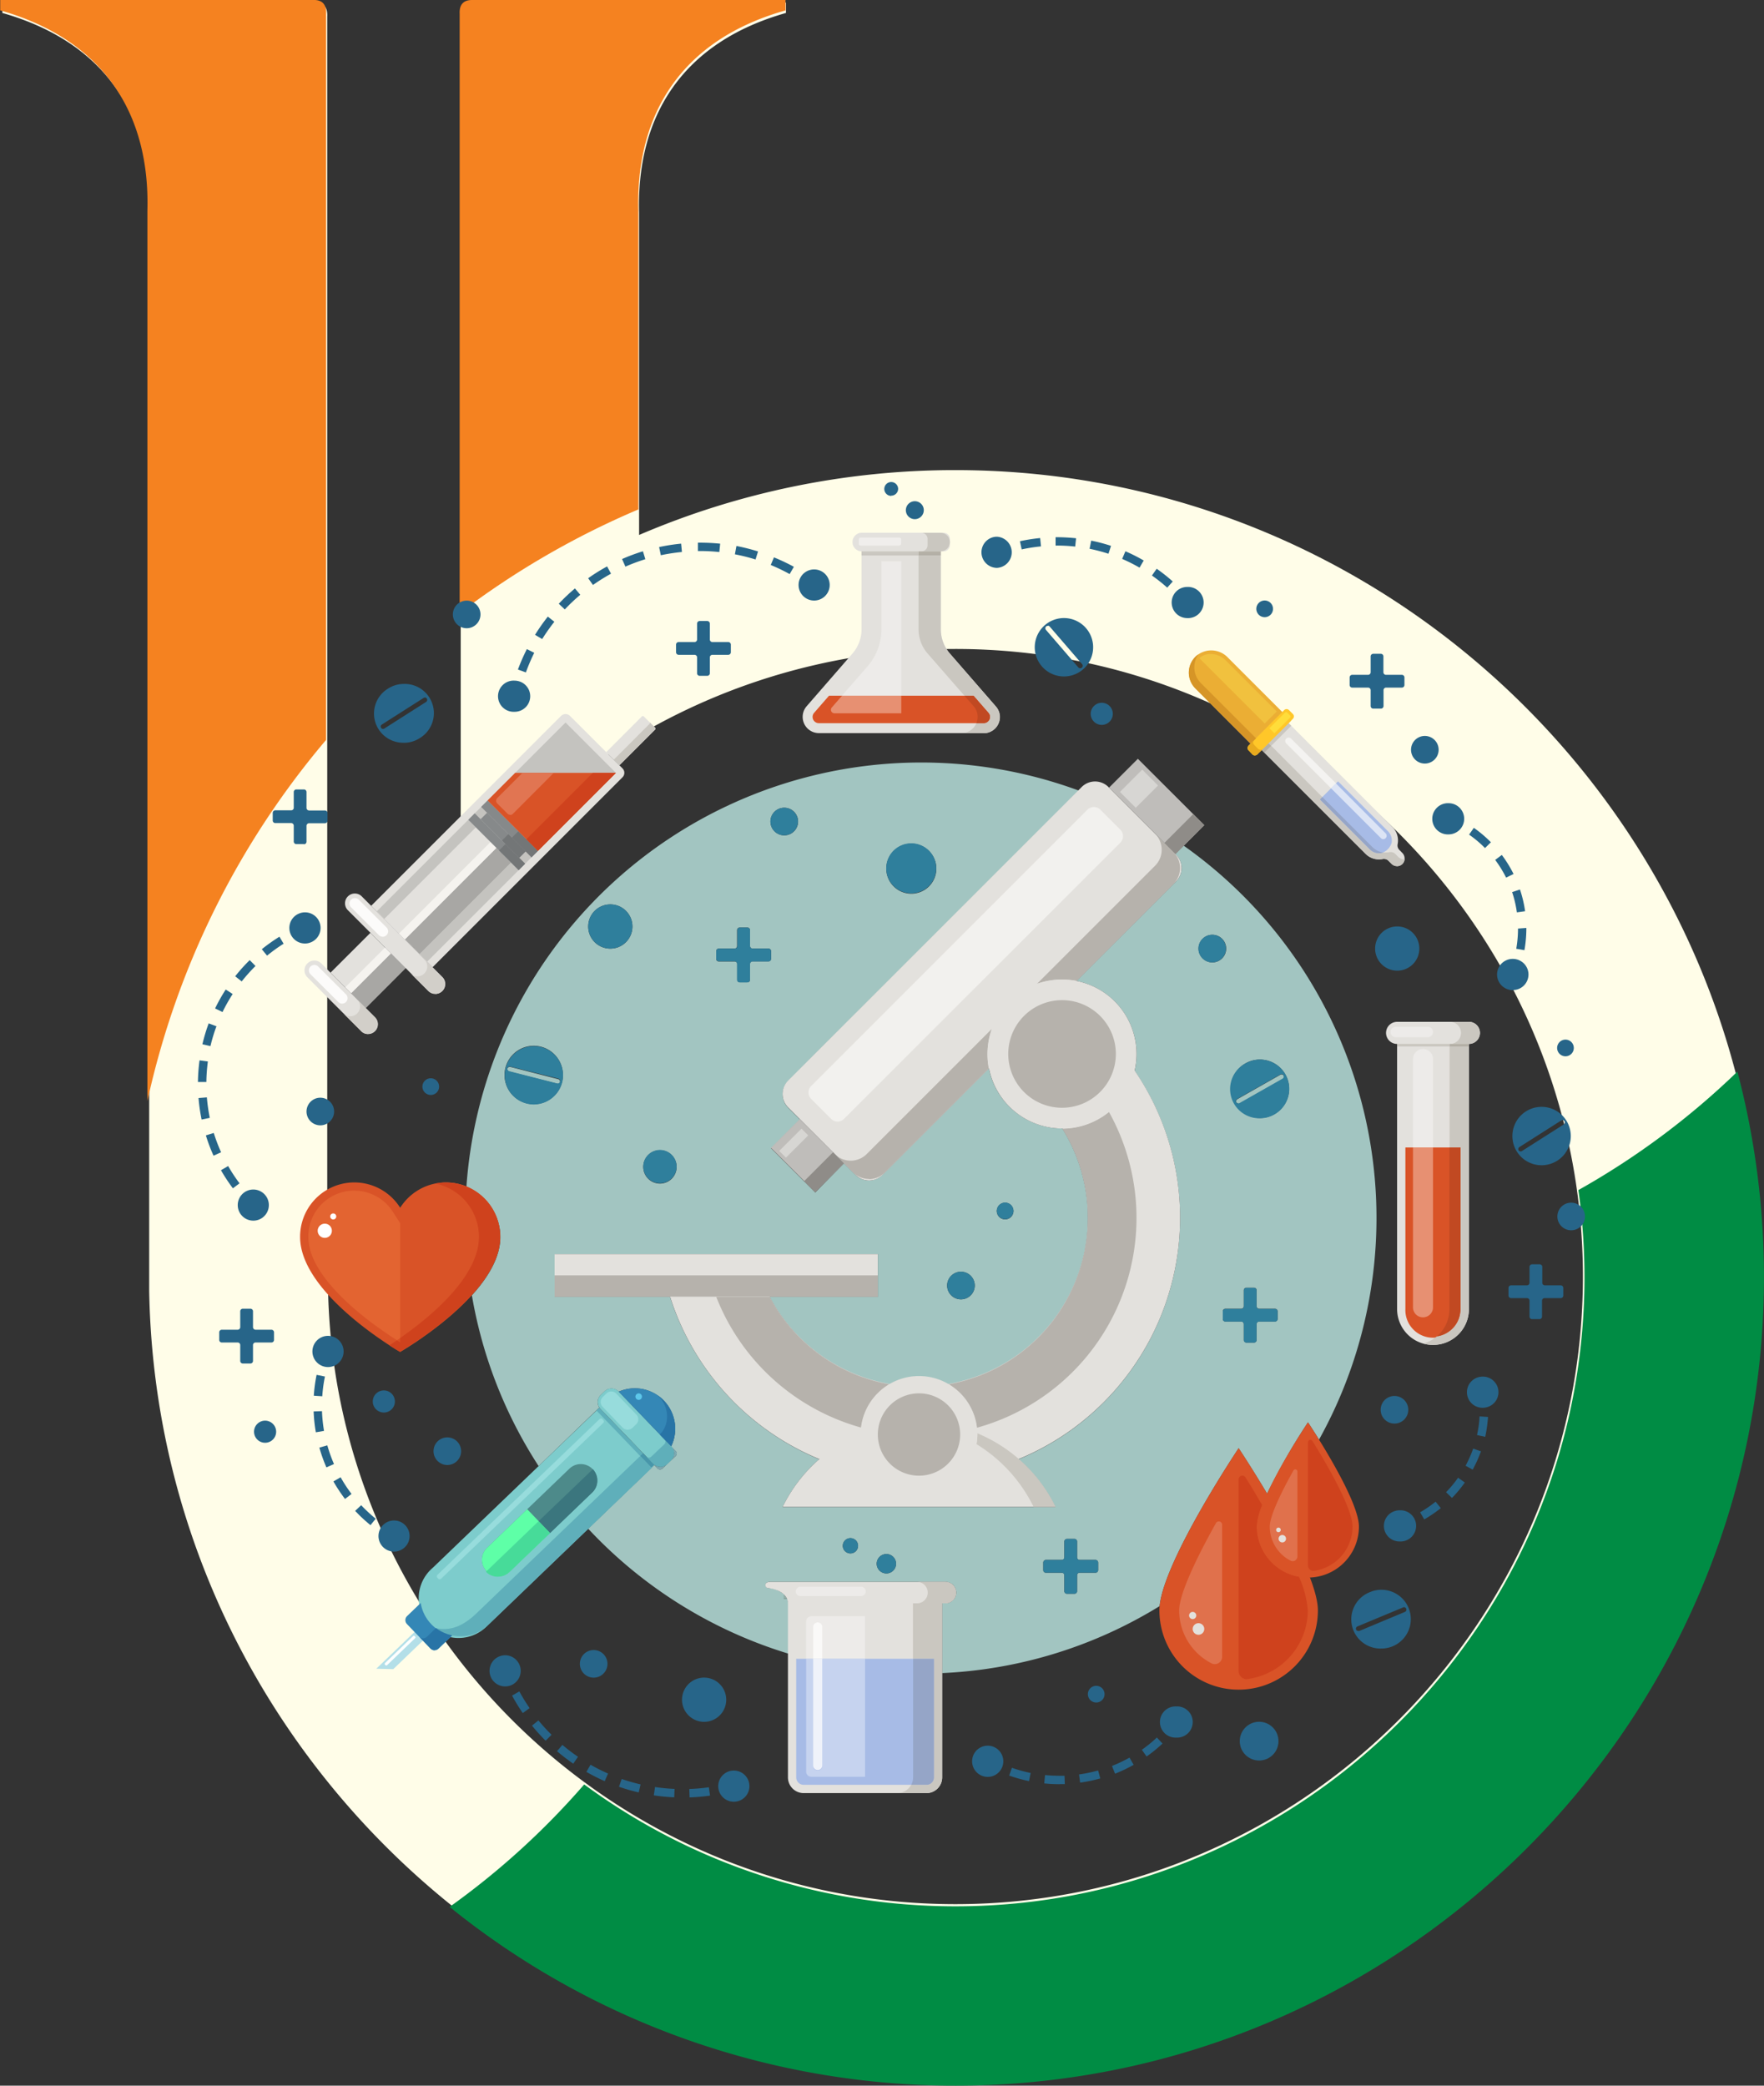 <svg viewBox="0 0 422.94 500" xmlns="http://www.w3.org/2000/svg" data-name="Layer 1" id="Layer_1"><rect x="0" y="0" width="422.94" height="500" fill="#333333" stroke="none"/><defs><style>.cls-1{fill:#fffde8;}.cls-1,.cls-2,.cls-3{fill-rule:evenodd;}.cls-2{fill:#f58220;}.cls-3{fill:#008c44;}.cls-4{fill:#a2c5c1;}.cls-5{fill:#b3dfe8;}.cls-6{fill:#7dcccc;}.cls-7{fill:#3487b6;}.cls-8{fill:#4d8a8a;}.cls-9{fill:#5effa7;}.cls-10{fill:#97dcdc;}.cls-11{fill:#fff;}.cls-12{fill:#c2dbe9;}.cls-13{fill:#7ca9b1;}.cls-14{fill:#5fafba;}.cls-15{fill:#2874a6;}.cls-16{fill:#3b767e;}.cls-17{fill:#47db99;}.cls-18{fill:#5dc7ea;}.cls-19{fill:#4896aa;}.cls-20{fill:#e3e1dd;}.cls-21{fill:#c4c3bf;}.cls-22{fill:#a8a7a4;}.cls-23{fill:#f5f3ef;}.cls-24{fill:#fcfbfa;}.cls-25{fill:#eceae7;}.cls-26{fill:#d2cfc9;}.cls-27{fill:#cac7c0;}.cls-28{fill:#86898a;}.cls-29{fill:#a8a8a4;}.cls-30{fill:#c2c2bf;}.cls-31{fill:#90908d;}.cls-32{fill:#737677;}.cls-33{fill:#d95327;}.cls-34{fill:#cf421d;}.cls-35{fill:#e17552;}.cls-36{fill:#a7bbe6;}.cls-37{fill:#95a5c7;}.cls-38{fill:#b4b0a6;}.cls-39{fill:#ebae34;}.cls-40{fill:#ffc729;}.cls-41{fill:#e8dabe;}.cls-42{fill:#a4967b;}.cls-43{fill:#d69527;}.cls-44{fill:#e8aa1e;}.cls-45{fill:#f4f3f1;}.cls-46{fill:#dce4f5;}.cls-47{fill:#ffdd3a;}.cls-48{fill:#f1c13e;}.cls-49{fill:#c14922;}.cls-50{fill:#edebe9;}.cls-51{fill:#e79072;}.cls-52{fill:#b6b2ac;}.cls-53{fill:#bfbdba;}.cls-54{fill:#7a928d;}.cls-55{fill:#aaa7a1;}.cls-56{fill:#61746e;}.cls-57{fill:#88847d;}.cls-58{fill:#8f8c88;}.cls-59{fill:#f2f1ee;}.cls-60{fill:#d7d6d3;}.cls-61{fill:#e0714c;}.cls-62{fill:#f0eeec;}.cls-63{fill:#e36431;}.cls-64{fill:#f4cbbe;}.cls-65{fill:#9b9d8f;}.cls-66{fill:#d95024;}.cls-67{fill:#91aea8;}.cls-68{fill:#c6d3ef;}.cls-69{fill:#faf9f8;}.cls-70{fill:#eff2fa;}.cls-71{fill:#276589;}.cls-72{fill:#2f7f9c;}</style></defs><title>5W</title><path transform="translate(-403.66 -136.12)" d="M632.72,291.7a150.35,150.35,0,0,0-118.6,58.07V256.52h0V140.1q-.2-3.42,3.12-3.35h74.86v2.48c-24.71,7-35.84,24.59-35.21,47.87v77.27a191.93,191.93,0,0,1,75.84-15.55c106.49,0,193.34,86.85,193.34,193.34S739.21,635.5,632.72,635.5c-105.32,0-191.42-85-193.29-189.85h0V187.1c.63-23.28-10.5-40.84-35.2-47.87v-2.48H479q3.31-.08,3.12,3.35V256.52h0v185.1h.16c0,.18,0,.36,0,.54,0,82.87,67.59,150.45,150.45,150.45S783.18,525,783.18,442.16,715.59,291.7,632.72,291.7Z" class="cls-1"></path><path transform="translate(-403.66 -136.12)" d="M513.87,283.1V256.2h0V139.48q-.18-3.43,3.13-3.36h75v2.49c-24.77,7-35.93,24.65-35.29,48v71.64a200.21,200.21,0,0,0-42.87,24.86ZM439,400.08V186.6c.63-23.34-10.53-40.95-35.29-48v-2.49h75q3.32-.08,3.13,3.36V256.2h0v57.31A199.94,199.94,0,0,0,439,400.08Z" class="cls-2"></path><path transform="translate(-403.66 -136.12)" d="M820.23,393.05a193.29,193.29,0,0,1,6.36,49.25c0,106.75-87.07,193.82-193.82,193.82a192.83,192.83,0,0,1-121.31-42.85,185.15,185.15,0,0,0,32.27-29.36,149.91,149.91,0,0,0,89,29.22c83.07,0,150.83-67.75,150.83-150.83a151.49,151.49,0,0,0-1.46-20.88,185.16,185.16,0,0,0,38.09-28.37Z" class="cls-3"></path><path transform="translate(-403.66 -136.12)" d="M629.56,537.2V520.49h.81a2.58,2.58,0,0,0,2.57-2.57h0a2.61,2.61,0,0,0-.29-1.18,2.57,2.57,0,0,0-2.28-1.4h-42c-1.64,0-1.33,1.37-.61,1.47a6.54,6.54,0,0,1,4,1.63h-.15v1h.81a2.42,2.42,0,0,1,.21,1h0v12.1a109.21,109.21,0,0,1-47.94-29.93L559.88,488h0l.68-.65.77.8a.79.79,0,0,0,.59.25.78.78,0,0,0,.57-.23l3.17-3a.81.81,0,0,0,0-1.16l-1.08-1.12v0h0a9.71,9.71,0,0,0-1.72-10.94h0l0,0h0A9.69,9.69,0,0,0,552,469.75l8.15,8.49-8.15-8.5a2.42,2.42,0,0,0-1.73-.73,2.38,2.38,0,0,0-1.66.67l-.9.86a2.41,2.41,0,0,0-.07,3.39l3.38,3.51-3.7-3.85-14.52,14a108.72,108.72,0,0,1-16-40.93c3.86-4.25,6.83-9.1,6.83-13.95a13.06,13.06,0,0,0-8.14-12.08,109.33,109.33,0,0,1,146.78-95l-69.63,69.62a4.57,4.57,0,0,0,0,6.44l2.79,2.79-6.91,6.91,10.61,10.61L606,415l-.75-.74,3.53,3.53a4.56,4.56,0,0,0,6.44,0l25.54-25.54a17.86,17.86,0,0,0,17.51,14.39h.08A40.52,40.52,0,0,1,631,468a14,14,0,0,0-14,0,40.53,40.53,0,0,1-28.8-21h25.94V436.77h-77.5V447H564.3a62.8,62.8,0,0,0,35.78,38.95,36.34,36.34,0,0,0-8.78,11.44h65.39a36.52,36.52,0,0,0-8.79-11.44,62.62,62.62,0,0,0,27.81-93.14,18.16,18.16,0,0,0,.45-4,17.87,17.87,0,0,0-14.39-17.52l23.85-23.84a4.55,4.55,0,0,0,0-6.44l-.13-.14,2-2a109.31,109.31,0,0,1,32.42,142.38c-1.54-2.49-2.65-4.14-2.65-4.14a150.43,150.43,0,0,0-9.8,17.1c-3.71-6.24-6.82-10.9-6.82-10.9s-17.82,26.63-18.95,37.85a108.69,108.69,0,0,1-52.13,16.06Zm24.86-27.11a.63.63,0,0,0-.62.63v1.81a.62.62,0,0,0,.62.62h3.81a.62.62,0,0,1,.62.62v3.8a.61.61,0,0,0,.62.62h1.81a.61.61,0,0,0,.62-.62v-3.8a.62.62,0,0,1,.62-.62h3.81a.62.62,0,0,0,.62-.62v-1.81a.63.63,0,0,0-.62-.63h-3.81a.62.62,0,0,1-.62-.62v-3.8a.62.62,0,0,0-.62-.62h-1.81a.62.62,0,0,0-.62.62v3.8a.62.62,0,0,1-.62.62Zm-38.24-1.41A2.32,2.32,0,1,0,618.5,511a2.32,2.32,0,0,0-2.32-2.32Zm-8.61-3.81a1.83,1.83,0,1,0,1.82,1.83,1.83,1.83,0,0,0-1.82-1.83Zm89.89-55a.62.62,0,0,0-.62.62v1.81a.61.61,0,0,0,.62.62h3.8a.63.63,0,0,1,.62.63v3.8a.62.62,0,0,0,.62.62h1.82a.62.62,0,0,0,.62-.62v-3.8a.62.62,0,0,1,.62-.63h3.8a.62.62,0,0,0,.62-.62v-1.81a.62.62,0,0,0-.62-.62h-3.8a.62.62,0,0,1-.62-.62v-3.81a.61.61,0,0,0-.62-.61H702.5a.61.61,0,0,0-.62.61v3.81a.62.62,0,0,1-.62.62ZM634.06,441a3.31,3.31,0,1,0,3.31,3.31,3.31,3.31,0,0,0-3.31-3.31Zm10.59-16.55a2,2,0,1,0,2,2,2,2,0,0,0-2-2Zm-82.76-12.58a4,4,0,1,0,4,4,4,4,0,0,0-4-4Zm143.85-21.73a6.94,6.94,0,0,0-3.47.92,7,7,0,1,0,3.47-.92Zm-174.12-3.31a7,7,0,1,0,1.75.22,7,7,0,0,0-1.75-.22ZM576,363.53a.62.62,0,0,0-.62.62V366a.62.62,0,0,0,.62.62h3.81a.62.62,0,0,1,.62.62V371a.62.62,0,0,0,.62.62h1.81a.63.63,0,0,0,.63-.62V367.2a.61.61,0,0,1,.61-.62h3.81a.62.62,0,0,0,.62-.62v-1.81a.62.62,0,0,0-.62-.62h-3.81a.61.61,0,0,1-.61-.62v-3.8a.62.62,0,0,0-.63-.62H581a.62.62,0,0,0-.62.62v3.8a.62.62,0,0,1-.62.62Zm118.34-3.31a3.31,3.31,0,1,0,3.31,3.31,3.31,3.31,0,0,0-3.31-3.31ZM550,352.94a5.3,5.3,0,1,0,5.29,5.29,5.29,5.29,0,0,0-5.29-5.29Zm72.16-14.57a6,6,0,1,0,6,6,6,6,0,0,0-6-6Zm-30.46-8.61a3.31,3.31,0,1,0,3.31,3.31,3.31,3.31,0,0,0-3.31-3.31Zm108.9,70.92a.59.59,0,0,1-.51-.29l0,0a.59.59,0,0,1,.24-.76l10.32-5.86a.61.61,0,0,1,.8.22.58.58,0,0,1-.22.8l-10.32,5.86a.59.59,0,0,1-.29.07Zm-163.21-4.76-.14,0L525.73,393a.59.59,0,0,1-.42-.71v0a.59.59,0,0,1,.55-.4H526l11.5,2.94a.59.59,0,0,1,.42.71.58.58,0,0,1-.57.45Z" class="cls-4"></path><polygon points="90.22 400.05 100.48 390.19 102.48 392.28 94.29 400.15 90.22 400.05 90.22 400.05" class="cls-5"></polygon><path transform="translate(-403.66 -136.12)" d="M560.56,487.37l-39.94,38.36A9.55,9.55,0,1,1,507.39,512l39.93-38.36,13.24,13.78Z" class="cls-6"></path><path transform="translate(-403.66 -136.12)" d="M512.1,528.2l-3.28,3.15a1.36,1.36,0,0,1-1.93,0l-5.64-5.87a1.36,1.36,0,0,1,0-1.92l3.28-3.15a9.54,9.54,0,0,0,7.53,7.83Z" class="cls-7"></path><path transform="translate(-403.66 -136.12)" d="M560.24,487l-12.6-13.1a2.41,2.41,0,0,1,.07-3.39l.9-.86a2.4,2.4,0,0,1,3.39.06l12.59,13.11a2.39,2.39,0,0,1-.07,3.39l-.9.86a2.38,2.38,0,0,1-3.38-.07Z" class="cls-6"></path><path transform="translate(-403.66 -136.12)" d="M564.59,482.85,552,469.75a9.68,9.68,0,0,1,12.59,13.1Z" class="cls-7"></path><path transform="translate(-403.66 -136.12)" d="M545.64,493.92,525.77,513a3.95,3.95,0,0,1-5.47-5.69l19.87-19.09a3.94,3.94,0,0,1,6.68,2.93,3.89,3.89,0,0,1-1.21,2.76Z" class="cls-8"></path><path transform="translate(-403.66 -136.12)" d="M535.53,503.64,525.77,513a3.95,3.95,0,0,1-5.47-5.69l9.76-9.38,5.47,5.7Z" class="cls-9"></path><path transform="translate(-403.66 -136.12)" d="M509.09,514.73a.52.52,0,0,1-.36-.16l-.19-.19a.52.52,0,0,1,0-.72l38.86-37.32a.5.5,0,0,1,.35-.14.48.48,0,0,1,.36.16l.18.19a.5.5,0,0,1,0,.71l-38.86,37.33a.52.52,0,0,1-.35.14Z" class="cls-10"></path><path transform="translate(-403.66 -136.12)" d="M496.08,535.31l-.1-.11a.27.27,0,0,1,0-.39l6.72-6.46a.27.27,0,0,1,.39,0l.1.1a.28.28,0,0,1,0,.4l-6.72,6.46a.29.29,0,0,1-.4,0Z" class="cls-11"></path><path transform="translate(-403.66 -136.12)" d="M510.85,527.86h0Zm0,0a9.56,9.56,0,0,1-2.61-1.4h0a9.56,9.56,0,0,0,2.61,1.4Z" class="cls-12"></path><polygon points="140.98 366.54 140.98 366.54 156.22 351.9 156.22 351.9 140.98 366.54 140.98 366.54" class="cls-13"></polygon><path transform="translate(-403.66 -136.12)" d="M514,528.39a9.35,9.35,0,0,1-1.9-.19h0a8.87,8.87,0,0,1-1.25-.34h0a9.56,9.56,0,0,1-2.61-1.4h0a10.12,10.12,0,0,0,1.9.19c2.38,0,4.88-1,7.76-3.76l39.26-37.71,2.74,2.85-15.24,14.64-24,23.07h0a9.52,9.52,0,0,1-6.62,2.66Z" class="cls-14"></path><path transform="translate(-403.66 -136.12)" d="M507.87,531.73a1.37,1.37,0,0,1-1-.42h0l-2.73-2.84a1.35,1.35,0,0,0,1.92,0l2.14-2.06a9.56,9.56,0,0,0,2.61,1.4h0a8.87,8.87,0,0,0,1.25.34h0l-3.28,3.15a1.35,1.35,0,0,1-.95.38Z" class="cls-15"></path><path transform="translate(-403.66 -136.12)" d="M561.92,488.42a.79.79,0,0,1-.59-.25l-.77-.8-.3-.31a2.4,2.4,0,0,0,1.71.71,2.36,2.36,0,0,0,1.65-.67l.9-.86a2.38,2.38,0,0,0,.08-3.37l1.08,1.12a.81.81,0,0,1,0,1.16l-3.17,3a.78.78,0,0,1-.57.23Zm1-16.51,0,0,0,0Zm0,0Z" class="cls-13"></path><path transform="translate(-403.66 -136.12)" d="M562,487.77a2.4,2.4,0,0,1-1.71-.71h0l-1.65-1.72a.82.82,0,0,0,.58.24.85.85,0,0,0,.57-.23l3.16-3a.83.83,0,0,0,0-1.17l-.34-.35,2,2.06h0v0a2.38,2.38,0,0,1-.08,3.37l-.9.86a2.36,2.36,0,0,1-1.65.67Z" class="cls-14"></path><path transform="translate(-403.66 -136.12)" d="M564.59,482.85l-2-2.06-.76-.79c2-1.71,2.87-6.16-.5-9.37a8.76,8.76,0,0,1,1.48,1.25h0l0,0h0a9.71,9.71,0,0,1,1.72,10.94Z" class="cls-15"></path><path transform="translate(-403.66 -136.12)" d="M520.24,513l0-.06h0l0,.06Zm25.4-19h0a3.89,3.89,0,0,0,1.21-2.76,3.93,3.93,0,0,0-1-2.73,3.94,3.94,0,0,1-.2,5.49Zm.2-5.49h0Z" class="cls-14"></path><path transform="translate(-403.66 -136.12)" d="M535.53,503.64l-2.73-2.85,13-12.45a.3.3,0,0,0,.08.08h0a3.93,3.93,0,0,1,1,2.73,3.89,3.89,0,0,1-1.21,2.76h0l-10.11,9.72Z" class="cls-16"></path><path transform="translate(-403.66 -136.12)" d="M523,514.11a3.93,3.93,0,0,1-2.8-1.15l0-.06,12.61-12.11,2.73,2.85L525.77,513a3.92,3.92,0,0,1-2.73,1.1Z" class="cls-17"></path><path transform="translate(-403.66 -136.12)" d="M554.13,478.86a1.65,1.65,0,0,1-1.2-.5l-4.79-5a1.65,1.65,0,0,1,.05-2.34l.89-.85a1.64,1.64,0,0,1,1.14-.47,1.66,1.66,0,0,1,1.2.51l4.79,5a1.65,1.65,0,0,1,0,2.34l-.89.85a1.67,1.67,0,0,1-1.15.46Z" class="cls-10"></path><path transform="translate(-403.66 -136.12)" d="M556.79,471.72a.77.77,0,0,1-.56-.24.78.78,0,0,1,1.13-1.08.78.78,0,0,1-.57,1.32Z" class="cls-18"></path><path transform="translate(-403.66 -136.12)" d="M558.6,485.34v0l-.65-.67.66.69Zm-1.46-.17-10.49-10.92.67-.66,3.7,3.85,6.8,7.08-.68.65Z" class="cls-14"></path><polygon points="154.95 349.21 154.95 349.21 154.29 348.53 154.17 348.4 154.17 348.4 147.36 341.31 154.95 349.21 154.95 349.21" class="cls-14"></polygon><path transform="translate(-403.66 -136.12)" d="M559.88,488l-2.74-2.85.68-.65.12.13.65.67v0l1.64,1.69s0,0,0,0l.3.31-.68.65Z" class="cls-19"></path><path transform="translate(-403.66 -136.12)" d="M560.26,487.06s0,0,0,0l-1.64-1.69h0l1.65,1.72Zm-2.32-2.41-.12-.13h0l.12.13Z" class="cls-19"></path><path transform="translate(-403.66 -136.12)" d="M507.37,368l-14.72-14.72,45.54-45.54a1.51,1.51,0,0,1,2.12,0l12.6,12.59a1.5,1.5,0,0,1,0,2.13L507.37,368Z" class="cls-20"></path><polygon points="90.32 218.49 135.6 173.21 147.68 185.29 102.39 230.57 90.32 218.49 90.32 218.49" class="cls-21"></polygon><polygon points="87.7 241.63 79.25 233.18 88.81 223.63 97.25 232.08 87.7 241.63 87.7 241.63" class="cls-20"></polygon><polygon points="87.7 241.63 84.18 238.11 93.73 228.56 97.25 232.08 87.7 241.63 87.7 241.63" class="cls-22"></polygon><polygon points="84.18 238.11 82.77 236.7 92.33 227.15 93.73 228.56 84.18 238.11 84.18 238.11" class="cls-23"></polygon><polygon points="100.58 228.75 92.13 220.3 114.1 198.34 122.55 206.78 100.58 228.75 100.58 228.75" class="cls-20"></polygon><polygon points="100.58 228.75 97.06 225.23 119.03 203.26 122.55 206.78 100.58 228.75 100.58 228.75" class="cls-22"></polygon><polygon points="97.06 225.23 95.65 223.82 117.62 201.85 119.03 203.26 97.06 225.23 97.06 225.23" class="cls-23"></polygon><path transform="translate(-403.66 -136.12)" d="M506.39,373.68,487,354.26a2.35,2.35,0,0,1,3.32-3.32l19.42,19.42a2.35,2.35,0,0,1-3.33,3.32Z" class="cls-20"></path><path transform="translate(-403.66 -136.12)" d="M495.42,360.69a1.28,1.28,0,0,1-.92-.39l-6.66-6.66a1.3,1.3,0,0,1,.92-2.22,1.33,1.33,0,0,1,.92.38l6.66,6.66a1.3,1.3,0,0,1,0,1.84,1.28,1.28,0,0,1-.92.39Z" class="cls-24"></path><path transform="translate(-403.66 -136.12)" d="M490.25,383.3l-12.89-12.89a2.35,2.35,0,1,1,3.33-3.33L493.58,380a2.35,2.35,0,0,1-3.33,3.33Z" class="cls-20"></path><path transform="translate(-403.66 -136.12)" d="M507.67,374.34a2.4,2.4,0,0,1-1.28-.66l-4.22-4.22,0,0,4.2,4.2a2.37,2.37,0,0,0,1.28.66Zm.95,0a2.22,2.22,0,0,0,1.1-.62,2.35,2.35,0,0,0,.55-2.47,2.35,2.35,0,0,1-.55,2.47,2.22,2.22,0,0,1-1.1.62Z" class="cls-25"></path><path transform="translate(-403.66 -136.12)" d="M508,374.37a2.31,2.31,0,0,1-.37,0,2.37,2.37,0,0,1-1.28-.66l-4.2-4.2a2.34,2.34,0,0,0,1.63.67h0a2.36,2.36,0,0,0,1.65-4l4.22,4.23a2.44,2.44,0,0,1,.55.85,2.35,2.35,0,0,1-.55,2.47,2.22,2.22,0,0,1-1.1.62,2,2,0,0,1-.55.07h0Z" class="cls-26"></path><path transform="translate(-403.66 -136.12)" d="M491.12,383.85a2.6,2.6,0,0,1-.5-.25,2.6,2.6,0,0,0,.5.25Z" class="cls-25"></path><path transform="translate(-403.66 -136.12)" d="M491.9,384a2.28,2.28,0,0,1-.78-.13,2.6,2.6,0,0,1-.5-.25,3.47,3.47,0,0,1-.37-.3L486,379.08a2.35,2.35,0,0,0,1.65.68h0a2.31,2.31,0,0,0,1.64-.68,2.35,2.35,0,0,0,0-3.33l4.23,4.22a2.35,2.35,0,0,1-1.65,4h0Z" class="cls-26"></path><path transform="translate(-403.66 -136.12)" d="M560.74,310.58,558,307.86a.3.3,0,0,0-.43,0L549,316.44l3.16,3.15,8.58-8.58a.3.3,0,0,0,0-.43Z" class="cls-20"></path><path transform="translate(-403.66 -136.12)" d="M552.16,319.59h0l-1.35-1.34,8.58-8.59a.3.3,0,0,0,0-.43l1.35,1.35a.3.3,0,0,1,0,.43l-8.58,8.58Z" class="cls-27"></path><polygon points="125.9 207.06 113.82 194.98 112.28 196.52 124.36 208.6 125.9 207.06 125.9 207.06" class="cls-28"></polygon><polygon points="128.98 203.98 116.9 191.9 115.36 193.44 127.44 205.52 128.98 203.98 128.98 203.98" class="cls-28"></polygon><polygon points="126.03 204.11 116.78 194.85 115.23 196.39 124.49 205.65 126.03 204.11 126.03 204.11" class="cls-28"></polygon><polygon points="124.36 208.6 122.55 206.78 122.55 206.78 124.36 208.6 125.9 207.06 124.36 208.6 124.36 208.6" class="cls-29"></polygon><polygon points="120.65 204.89 119.65 203.89 119.65 203.89 120.65 204.89 120.65 204.89" class="cls-30"></polygon><polygon points="122.55 206.78 119.65 203.89 119.65 203.89 120.65 204.89 122.55 206.78 122.55 206.78 122.55 206.78 122.55 206.78" class="cls-31"></polygon><polygon points="124.36 208.6 122.55 206.78 120.65 204.89 119.65 203.89 121.19 202.35 125.9 207.06 124.36 208.6 124.36 208.6" class="cls-32"></polygon><path transform="translate(-403.66 -136.12)" d="M531.1,341.64l-4.05-4-.66-.67h0l4.71,4.71,1.54-1.54-1.54,1.54Zm1.54-1.54-4.72-4.71h0l4.72,4.71Z" class="cls-29"></path><polygon points="127.44 205.52 122.73 200.81 124.27 199.27 128.98 203.98 127.44 205.52 127.44 205.52" class="cls-32"></polygon><polygon points="123.4 201.48 122.73 200.81 122.73 200.81 123.4 201.48 123.4 201.48" class="cls-32"></polygon><polygon points="124.49 205.65 120.35 201.5 121.89 199.96 126.03 204.11 124.49 205.65 124.49 205.65" class="cls-32"></polygon><polygon points="147.68 185.28 128.98 203.98 116.9 191.9 123.52 185.28 147.68 185.28 147.68 185.28" class="cls-33"></polygon><polygon points="128.98 203.98 128.98 203.98 126.21 201.21 142.14 185.28 147.68 185.28 128.98 203.98 128.98 203.98" class="cls-34"></polygon><path transform="translate(-403.66 -136.12)" d="M526,331.46a.94.94,0,0,1-.65-.26l-2.47-2.47a.91.91,0,0,1,0-1.29l6-6h7.51l-9.78,9.8a.93.93,0,0,1-.64.26Z" class="cls-35"></path><path transform="translate(-403.66 -136.12)" d="M485.69,376.72a1.31,1.31,0,0,1-.92-.38l-6.66-6.66a1.3,1.3,0,1,1,1.84-1.85l6.66,6.66a1.31,1.31,0,0,1,0,1.85,1.29,1.29,0,0,1-.92.38Z" class="cls-24"></path><path transform="translate(-403.66 -136.12)" d="M704.67,314.43l26.4,26.39a4.55,4.55,0,0,0,4.15,1.24,1.47,1.47,0,0,1,1.36.43l.73.73a1.84,1.84,0,0,0,2.67-.07,1.9,1.9,0,0,0-.14-2.6l-.65-.66a1.52,1.52,0,0,1-.44-1.36,4.54,4.54,0,0,0-1.24-4.15l-26.28-26.29a5,5,0,0,0-1.08-.81,4.61,4.61,0,0,0-5.25.49,4.57,4.57,0,0,0-.95,5.71,4.67,4.67,0,0,0,.72.95Z" class="cls-20"></path><path transform="translate(-403.66 -136.12)" d="M720.12,327.78l12,12a3,3,0,0,0,2.8.83,3.66,3.66,0,0,0,2.38-2.37,3.1,3.1,0,0,0-.83-2.81l-12-12-4.35,4.35Z" class="cls-36"></path><polygon points="304.78 178.81 304.14 178.17 305.74 176.58 308.96 173.36 309.6 173.99 304.78 178.81 304.78 178.81" class="cls-27"></polygon><path transform="translate(-403.66 -136.12)" d="M738.61,343.76a1.83,1.83,0,0,1-1.3-.54l-.73-.73a1.54,1.54,0,0,0-1.08-.46.89.89,0,0,0-.28,0,4.91,4.91,0,0,1-.94.09,4.52,4.52,0,0,1-3.21-1.33l-24.9-24.9.64.64,24.26,24.26a4.52,4.52,0,0,0,3.21,1.33,4.91,4.91,0,0,0,.94-.09.89.89,0,0,1,.28,0,1.54,1.54,0,0,1,1.08.46l.73.73a1.83,1.83,0,0,0,3.1-1,1.77,1.77,0,0,1-.43.89,1.82,1.82,0,0,1-1.37.61Z" class="cls-20"></path><path transform="translate(-403.66 -136.12)" d="M738.61,343.76a1.83,1.83,0,0,1-1.3-.54l-.73-.73a1.54,1.54,0,0,0-1.08-.46.89.89,0,0,0-.28,0,4.91,4.91,0,0,1-.94.09,4.52,4.52,0,0,1-3.21-1.33l-24.26-24.26,1.63-1.63L720.7,327.2l-.58.58,12,12a3.06,3.06,0,0,0,2.16.9,2.79,2.79,0,0,0,.64-.07,1.51,1.51,0,0,0,.38-.12,4.17,4.17,0,0,0,.61,0,4.29,4.29,0,0,0,.94-.1l.28,0a1.54,1.54,0,0,1,1.08.46l.73.73a1.84,1.84,0,0,0,1.31.54h.17c0,.05,0,.09,0,.14a1.85,1.85,0,0,1-.43.89,1.82,1.82,0,0,1-1.37.61Z" class="cls-27"></path><path transform="translate(-403.66 -136.12)" d="M734.28,340.67a3.06,3.06,0,0,1-2.16-.9l-12-12,.58-.58,12,12a4.54,4.54,0,0,0,2.6,1.29,1.51,1.51,0,0,1-.38.12,2.79,2.79,0,0,1-.64.07Z" class="cls-37"></path><polygon points="303.15 180.44 302.52 179.8 302.65 179.67 302.77 179.54 302.77 179.55 304.14 178.17 304.78 178.81 303.15 180.44 303.15 180.44" class="cls-38"></polygon><path transform="translate(-403.66 -136.12)" d="M690.27,301.17l15.32,15.33,7.6-7.6L698,293.7a5.49,5.49,0,0,0-7.46-.37,5.37,5.37,0,0,0-.26,7.84Z" class="cls-39"></path><path transform="translate(-403.66 -136.12)" d="M703,316l.94,1a.84.84,0,0,0,1.16,0l8.55-8.56a.82.82,0,0,0,0-1.15l-.95-.94a.8.8,0,0,0-1.14,0L703,314.88a.81.81,0,0,0,0,1.15Z" class="cls-40"></path><path transform="translate(-403.66 -136.12)" d="M704.54,317.21A.81.81,0,0,1,704,317l-.94-1a.8.8,0,0,1-.24-.57.8.8,0,0,0,.24.57l.94,1a.85.85,0,0,0,1.16,0l.47-.48h0l-.47.48a.81.81,0,0,1-.58.23Z" class="cls-41"></path><polygon points="302.65 179.67 302.77 179.55 302.77 179.54 302.65 179.67 302.65 179.67" class="cls-42"></polygon><path transform="translate(-403.66 -136.12)" d="M703,314.88l.48-.48-13.23-13.23a5.35,5.35,0,0,1-1.58-3.8,5.35,5.35,0,0,0,1.58,3.8L703.5,314.4l-.48.48Z" class="cls-41"></path><path transform="translate(-403.66 -136.12)" d="M705.59,316.5h0l.83-.82h0l-.12.12-.71.71Zm-2.09-2.1-13.23-13.23a5.36,5.36,0,0,1,.26-7.84A3.33,3.33,0,0,1,691,293a5.35,5.35,0,0,0,.59,6.89l13.23,13.23-.48.48h0l-.82.82Z" class="cls-43"></path><path transform="translate(-403.66 -136.12)" d="M704.54,317.21A.81.81,0,0,1,704,317l-.94-1a.8.8,0,0,1-.24-.57.82.82,0,0,1,.24-.58h0l.48-.48.82-.82a.81.81,0,0,0,0,1.14l.94.95a.85.85,0,0,0,.58.23.83.83,0,0,0,.57-.22l-.83.82-.47.48a.81.81,0,0,1-.58.23Z" class="cls-44"></path><path transform="translate(-403.66 -136.12)" d="M722.8,325.1l-10.75-10.75a.82.82,0,0,1,0-1.16.8.8,0,0,1,1.16,0L724,323.93l-1.17,1.17Z" class="cls-45"></path><path transform="translate(-403.66 -136.12)" d="M735.34,337.3a.82.82,0,0,1-.58-.24l-12-12,1.17-1.17,11.95,12a.83.83,0,0,1,0,1.17.82.82,0,0,1-.58.24Z" class="cls-46"></path><path transform="translate(-403.66 -136.12)" d="M709.24,311.92,708,310.71l3.78-3.78a.34.34,0,0,1,.48,0l.73.73a.34.34,0,0,1,0,.48l-3.78,3.78Z" class="cls-47"></path><path transform="translate(-403.66 -136.12)" d="M706.87,309.55l-15.29-15.29-.35-.35a3.79,3.79,0,0,1,2.72-1,5,5,0,0,1,3.45,1.39l12.38,12.38-2.91,2.91Z" class="cls-48"></path><path transform="translate(-403.66 -136.12)" d="M755.85,381.09H738.63a2.65,2.65,0,1,0,0,5.3v63.55a8.61,8.61,0,0,0,17.22,0V386.39a2.65,2.65,0,0,0,0-5.3Z" class="cls-20"></path><path transform="translate(-403.66 -136.12)" d="M753.85,411.21v38.73a6.62,6.62,0,1,1-13.23,0V411.21Z" class="cls-33"></path><path transform="translate(-403.66 -136.12)" d="M753.55,455.8a8.63,8.63,0,0,0,2.3-5.86V387h0v62.93a8.58,8.58,0,0,1-2.3,5.86Zm2.3-69.41h0a2.65,2.65,0,0,0,.74-.11,2.55,2.55,0,0,1-.74.11Zm2.57-2a2.63,2.63,0,0,0,.07-.49,2.76,2.76,0,0,1-.07.49Zm.07-.5Zm-.61-1.82a2.66,2.66,0,0,0-2-1h0a2.67,2.67,0,0,1,2,1Z" class="cls-20"></path><path transform="translate(-403.66 -136.12)" d="M747.23,458.54a8.36,8.36,0,0,1-2.3-.33,8.66,8.66,0,0,0,3.24-1.72,6.61,6.61,0,0,0,5.68-6.55V411.21h-2.64V387h4.64v62.93a8.59,8.59,0,0,1-8.62,8.6Zm8.62-72.15h-4.64a2.65,2.65,0,0,0,.19-5.3h4.45a2.64,2.64,0,0,1,2.64,2.65v.12h0a2.66,2.66,0,0,1-2.64,2.52Z" class="cls-27"></path><path transform="translate(-403.66 -136.12)" d="M748.17,456.49a8.59,8.59,0,0,0,3-6.55V411.21h2.64v38.73a6.61,6.61,0,0,1-5.68,6.55Z" class="cls-49"></path><path transform="translate(-403.66 -136.12)" d="M747.24,411.21h-4.8V390a2.4,2.4,0,1,1,4.8,0v21.26Z" class="cls-50"></path><path transform="translate(-403.66 -136.12)" d="M744.84,451.93a2.39,2.39,0,0,1-2.4-2.4V411.21h4.8v38.32a2.4,2.4,0,0,1-2.4,2.4Z" class="cls-51"></path><path transform="translate(-403.66 -136.12)" d="M746,384.77h-7.71a1.24,1.24,0,1,1,0-2.48H746a1.24,1.24,0,1,1,0,2.48Z" class="cls-50"></path><polygon points="334.98 250.88 347.55 250.88 347.55 250.26 334.98 250.26 334.98 250.88 334.98 250.88" class="cls-27"></polygon><polygon points="352.19 250.88 352.2 250.88 352.2 250.26 352.19 250.26 352.19 250.88 352.19 250.88" class="cls-27"></polygon><polygon points="347.55 250.88 352.19 250.88 352.19 250.26 347.55 250.26 347.55 250.88 347.55 250.88" class="cls-38"></polygon><path transform="translate(-403.66 -136.12)" d="M664.53,380.37l-7.86,7-8.82,7.93a40.5,40.5,0,1,1-61.93,46.54h-23a62.61,62.61,0,1,0,101.61-61.51Z" class="cls-20"></path><path transform="translate(-403.66 -136.12)" d="M637.85,478.36A14,14,0,0,0,631,468a40.5,40.5,0,0,0,33.48-39.89h0a40.33,40.33,0,0,0-6.11-21.41,17.82,17.82,0,0,0,11.18-4,52.19,52.19,0,0,1-31.71,75.71Zm-27.72,0A52.32,52.32,0,0,1,575.38,447h12.8A40.53,40.53,0,0,0,617,468a14,14,0,0,0-6.85,10.41Z" class="cls-52"></path><path transform="translate(-403.66 -136.12)" d="M608.81,417.8l-16.19-16.19a4.57,4.57,0,0,1,0-6.44L663,324.8a4.54,4.54,0,0,1,6.43,0L685.62,341a4.55,4.55,0,0,1,0,6.44L615.25,417.8a4.57,4.57,0,0,1-6.44,0Z" class="cls-20"></path><path transform="translate(-403.66 -136.12)" d="M612,418.76a5.41,5.41,0,0,1-3.83-1.59l-3-3-1.37-1.37a5.44,5.44,0,0,0,7.65,0l30-30a18.11,18.11,0,0,0-.71,9.49l-24.92,24.92a5.4,5.4,0,0,1-3.84,1.59ZM652.27,372l28.33-28.33a5.42,5.42,0,0,0,0-7.67l2.23,2.23,2.16,2.16a5.4,5.4,0,0,1,0,7.67l-23.22,23.23a18.07,18.07,0,0,0-3.47-.33,17.77,17.77,0,0,0-6,1Z" class="cls-52"></path><polygon points="195.46 285.8 184.84 275.19 191.75 268.28 202.37 278.89 195.46 285.8 195.46 285.8" class="cls-53"></polygon><polygon points="281.83 204.74 265.91 188.82 272.82 181.91 288.74 197.82 281.83 204.74 281.83 204.74" class="cls-53"></polygon><polygon points="202.37 278.89 200.79 277.31 201.29 277.81 201.62 278.14 202.37 278.89 202.37 278.89" class="cls-54"></polygon><path transform="translate(-403.66 -136.12)" d="M605.28,414.27l-.34-.34.25.24.09.1Zm-1.46-1.47h0l-.43-.43h0l.44.44Z" class="cls-55"></path><polygon points="201.29 277.81 200.79 277.31 200.27 276.79 201.29 277.81 201.29 277.81" class="cls-56"></polygon><polygon points="201.53 278.05 201.29 277.81 200.27 276.79 200.15 276.67 200.16 276.68 201.53 278.05 201.53 278.05" class="cls-57"></polygon><polygon points="195.46 285.79 192.82 283.14 199.72 276.24 200.15 276.67 200.27 276.79 200.79 277.31 202.37 278.89 195.46 285.79 195.46 285.79" class="cls-58"></polygon><polygon points="288.73 197.82 286.08 195.17 286.09 195.16 288.74 197.81 288.73 197.82 288.73 197.82" class="cls-53"></polygon><polygon points="281.82 204.73 281.33 204.25 279.17 202.08 286.08 195.17 288.73 197.82 281.82 204.73 281.82 204.73" class="cls-58"></polygon><path transform="translate(-403.66 -136.12)" d="M604.49,405a2.18,2.18,0,0,1-1.55-.64l-4.79-4.79a2.18,2.18,0,0,1,0-3.1l66.23-66.24a2.25,2.25,0,0,1,1.56-.64,2.22,2.22,0,0,1,1.55.64l4.79,4.79a2.22,2.22,0,0,1,0,3.11L606,404.38a2.18,2.18,0,0,1-1.55.64Z" class="cls-59"></path><polygon points="188.44 277.53 186.83 275.92 192.17 270.58 193.78 272.19 188.44 277.53 188.44 277.53" class="cls-60"></polygon><polygon points="272.31 193.65 268.52 189.85 273.86 184.51 277.65 188.31 272.31 193.65 272.31 193.65" class="cls-60"></polygon><path transform="translate(-403.66 -136.12)" d="M676.16,388.79a17.86,17.86,0,1,1-17.86-17.85,17.86,17.86,0,0,1,17.86,17.85Z" class="cls-20"></path><path transform="translate(-403.66 -136.12)" d="M658.3,401.69a12.9,12.9,0,1,1,12.9-12.9,12.91,12.91,0,0,1-12.9,12.9Z" class="cls-52"></path><polygon points="132.97 310.86 210.47 310.86 210.47 300.65 132.97 300.65 132.97 310.86 132.97 310.86" class="cls-20"></polygon><polygon points="210.47 310.86 132.97 310.86 132.97 305.75 210.47 305.75 210.47 310.86 210.47 310.86" class="cls-52"></polygon><path transform="translate(-403.66 -136.12)" d="M656.69,497.37H591.3a36.41,36.41,0,0,1,65.39,0Z" class="cls-20"></path><path transform="translate(-403.66 -136.12)" d="M656.69,497.37h-5.21a36.53,36.53,0,0,0-13.72-15.06A13.27,13.27,0,0,0,638,480v-.27a36.52,36.52,0,0,1,18.74,17.62Z" class="cls-27"></path><path transform="translate(-403.66 -136.12)" d="M638,480a14,14,0,1,1-14-14,14,14,0,0,1,14,14Z" class="cls-20"></path><path transform="translate(-403.66 -136.12)" d="M624,489.89a9.87,9.87,0,1,1,9.87-9.87,9.87,9.87,0,0,1-9.87,9.87Z" class="cls-52"></path><path transform="translate(-403.66 -136.12)" d="M719.64,522.19a19,19,0,0,1-38,0c0-10.5,19-38.9,19-38.9s19,28.4,19,38.9Z" class="cls-33"></path><path transform="translate(-403.66 -136.12)" d="M702.62,538.68a2,2,0,0,1-2-2v-45.9a.9.9,0,0,1,.91-.9.86.86,0,0,1,.75.42c1.26,2,2.63,4.28,4,6.65A15.86,15.86,0,0,0,705,502.1a12.24,12.24,0,0,0,10.09,12,24.24,24.24,0,0,1,2.13,8.05,16.65,16.65,0,0,1-14.38,16.48Z" class="cls-34"></path><path transform="translate(-403.66 -136.12)" d="M694.93,535.07a1.64,1.64,0,0,1-.77-.18,14.27,14.27,0,0,1-7.78-12.7c0-3.74,3.82-12,8.82-20.93a.76.76,0,0,1,.68-.4.78.78,0,0,1,.8.78v31.68a1.76,1.76,0,0,1-1.75,1.75Z" class="cls-61"></path><path transform="translate(-403.66 -136.12)" d="M692.4,526.64a1.39,1.39,0,1,1-1.39-1.39,1.39,1.39,0,0,1,1.39,1.39Z" class="cls-20"></path><path transform="translate(-403.66 -136.12)" d="M690.48,523.41a.86.86,0,1,1-.85-.86.86.86,0,0,1,.85.86Z" class="cls-20"></path><path transform="translate(-403.66 -136.12)" d="M729.48,502.1a12.22,12.22,0,1,1-24.44,0c0-6.75,12.22-25,12.22-25s12.22,18.26,12.22,25Z" class="cls-33"></path><path transform="translate(-403.66 -136.12)" d="M718.54,512.71a1.31,1.31,0,0,1-1.28-1.32V481.88a.57.57,0,0,1,.58-.58.56.56,0,0,1,.49.27c3.92,6.29,9.62,16.35,9.62,20.53a10.71,10.71,0,0,1-9.25,10.6Z" class="cls-34"></path><path transform="translate(-403.66 -136.12)" d="M713.59,510.39a1.11,1.11,0,0,1-.49-.12,9.18,9.18,0,0,1-5-8.17c0-2.4,2.46-7.73,5.68-13.46a.49.49,0,0,1,.43-.26.51.51,0,0,1,.52.51v20.37a1.13,1.13,0,0,1-1.13,1.13Z" class="cls-61"></path><path transform="translate(-403.66 -136.12)" d="M712,505a.89.89,0,1,1-.89-.89.89.89,0,0,1,.89.89Z" class="cls-20"></path><path transform="translate(-403.66 -136.12)" d="M710.73,502.89a.55.55,0,0,1-.55.55.55.55,0,0,1-.55-.55.55.55,0,0,1,.55-.55.54.54,0,0,1,.55.55Z" class="cls-20"></path><path transform="translate(-403.66 -136.12)" d="M639.51,311.87H600a3.89,3.89,0,0,1-2.94-6.44l11-12.65a8.85,8.85,0,0,0,2.17-5.81V268.3h19V287a8.86,8.86,0,0,0,2.18,5.81l11,12.65a3.89,3.89,0,0,1-2.93,6.44Z" class="cls-20"></path><path transform="translate(-403.66 -136.12)" d="M640.89,308.6a1.46,1.46,0,0,1-1.38.89H600a1.5,1.5,0,0,1-1.14-2.49l3.57-4.1h34.7l3.57,4.1a1.45,1.45,0,0,1,.24,1.6Z" class="cls-33"></path><path transform="translate(-403.66 -136.12)" d="M629.18,268.3h-18.9a2.23,2.23,0,0,1,0-4.46h18.9a2.23,2.23,0,0,1,0,4.46Z" class="cls-20"></path><path transform="translate(-403.66 -136.12)" d="M629.92,268.3h-.74a2.23,2.23,0,0,0,2.23-2.1v.62a1.49,1.49,0,0,1-1.49,1.48Z" class="cls-20"></path><path transform="translate(-403.66 -136.12)" d="M639.51,311.87h-5.35a3.84,3.84,0,0,0,3.59-2.38h1.76a1.5,1.5,0,0,0,1.14-2.49l-3.57-4.1h-2.19l-8.83-10.12a8.85,8.85,0,0,1-2.17-5.81V269.29h5.34V287h0a8.86,8.86,0,0,0,2.18,5.81l11,12.65a3.74,3.74,0,0,1,1,2.53,3.88,3.88,0,0,1-3.89,3.91Z" class="cls-27"></path><path transform="translate(-403.66 -136.12)" d="M639.51,309.49h-1.76a3.85,3.85,0,0,0-.65-4.06l-2.21-2.53h2.19l3.57,4.1a1.5,1.5,0,0,1-1.14,2.49Z" class="cls-49"></path><path transform="translate(-403.66 -136.12)" d="M631.41,265.94a2.23,2.23,0,0,0-2.12-2.09h.63a1.49,1.49,0,0,1,1.49,1.48v.61Z" class="cls-20"></path><path transform="translate(-403.66 -136.12)" d="M629.18,268.3h-4.6a1.48,1.48,0,0,0,1.48-1.48v-1.49a1.48,1.48,0,0,0-1.48-1.48h4.71a2.23,2.23,0,0,1,2.12,2.09v.26a2.23,2.23,0,0,1-2.23,2.1Z" class="cls-27"></path><path transform="translate(-403.66 -136.12)" d="M619.73,302.9h-14.2l6.1-7A13.6,13.6,0,0,0,615,287V270.68h4.75V302.9Z" class="cls-50"></path><path transform="translate(-403.66 -136.12)" d="M619.73,307.12h-16a.84.84,0,0,1-.63-1.4l2.45-2.82h14.2v4.22Z" class="cls-51"></path><polygon points="206.57 133.17 220.23 133.17 220.23 132.18 206.57 132.18 206.57 133.17 206.57 133.17" class="cls-27"></polygon><polygon points="220.23 133.17 225.58 133.17 225.58 132.18 220.23 132.18 220.23 133.17 220.23 133.17" class="cls-38"></polygon><path transform="translate(-403.66 -136.12)" d="M619.3,266.91H610a.43.43,0,0,1-.43-.43v-1A.43.43,0,0,1,610,265h9.29a.43.43,0,0,1,.43.43v1a.43.43,0,0,1-.43.43Z" class="cls-62"></path><path transform="translate(-403.66 -136.12)" d="M523.61,432.66a13,13,0,0,0-24-7,13,13,0,0,0-24,7c0,13.79,24,27.57,24,27.57s24-13.78,24-27.57Z" class="cls-33"></path><path transform="translate(-403.66 -136.12)" d="M498.86,457.44c-5.35-3.4-21.28-14.36-21.28-24.78a11,11,0,0,1,20.34-5.92l1.69,2.62v27.57l-.75.51Z" class="cls-63"></path><path transform="translate(-403.66 -136.12)" d="M499.61,460.23h0a87.44,87.44,0,0,0,11.31-8,87.26,87.26,0,0,1-11.31,8Zm-1-.58-.1-.06.1.06Zm16.83-39.06a13.07,13.07,0,0,0-6.66-.83,11.49,11.49,0,0,1,1.76-.13,13,13,0,0,1,4.9.95Z" class="cls-64"></path><path transform="translate(-403.66 -136.12)" d="M521.78,426a13.06,13.06,0,0,0-6.31-5.42h0a13,13,0,0,1,6.31,5.43Z" class="cls-65"></path><path transform="translate(-403.66 -136.12)" d="M499.61,460.22l-1-.57-.1-.06c-.41-.25-.91-.57-1.49-.95.54-.35,1.15-.75,1.81-1.2l.75.46v-1c7.05-4.89,18.91-14.58,18.91-24.27a13.05,13.05,0,0,0-10.41-12.77c.23-.05.46-.1.7-.13a13,13,0,0,1,14.79,12.9c0,7.15-6.46,14.31-12.68,19.53a87.44,87.44,0,0,1-11.31,8Z" class="cls-34"></path><path transform="translate(-403.66 -136.12)" d="M499.61,457.9l-.75-.46.75-.51v1Z" class="cls-66"></path><path transform="translate(-403.66 -136.12)" d="M483.23,431.18a1.7,1.7,0,1,1-1.7-1.7,1.69,1.69,0,0,1,1.7,1.7Z" class="cls-11"></path><path transform="translate(-403.66 -136.12)" d="M484.28,427.74a.73.73,0,0,1-.72.73.73.73,0,0,1-.73-.73.73.73,0,0,1,.73-.72.72.72,0,0,1,.72.72Z" class="cls-11"></path><path transform="translate(-403.66 -136.12)" d="M592.36,519.44h-.81v-1h.15a3,3,0,0,1,.66,1Z" class="cls-67"></path><path transform="translate(-403.66 -136.12)" d="M629.56,520.49v41.73a3.77,3.77,0,0,1-3.77,3.77H596.33a3.77,3.77,0,0,1-3.75-3.77V520.49Z" class="cls-20"></path><path transform="translate(-403.66 -136.12)" d="M627.57,533.78v28.44a1.77,1.77,0,0,1-1.78,1.78H596.33a1.78,1.78,0,0,1-1.77-1.78V533.78Z" class="cls-36"></path><path transform="translate(-403.66 -136.12)" d="M630.37,520.49h-37.8s.29-3-4.85-3.67c-.72-.1-1-1.47.61-1.47h42a2.57,2.57,0,1,1,0,5.14Z" class="cls-20"></path><path transform="translate(-403.66 -136.12)" d="M629.56,537.2V520.49h.81a2.58,2.58,0,0,0,2.57-2.57h0a2.58,2.58,0,0,1-2.57,2.57h-.81V537.2Zm3.09-20.46a2.58,2.58,0,0,0-2.28-1.39h0a2.57,2.57,0,0,1,2.28,1.4Z" class="cls-67"></path><path transform="translate(-403.66 -136.12)" d="M625.79,566h-7a3.77,3.77,0,0,0,3.33-2h3.65a1.77,1.77,0,0,0,1.78-1.78V533.78h-5V520.49h7v41.73a3.77,3.77,0,0,1-3.77,3.77Z" class="cls-27"></path><path transform="translate(-403.66 -136.12)" d="M625.79,564h-3.65a3.82,3.82,0,0,0,.45-1.78V533.78h5v28.44a1.77,1.77,0,0,1-1.78,1.78Z" class="cls-37"></path><path transform="translate(-403.66 -136.12)" d="M630.37,520.49h-6.88a2.57,2.57,0,0,0,.08-5.14h6.8a2.58,2.58,0,0,1,2.28,1.39,2.78,2.78,0,0,1,.29,1.18,2.58,2.58,0,0,1-2.57,2.57Z" class="cls-27"></path><path transform="translate(-403.66 -136.12)" d="M611.07,533.78H600.83v-7.71a1.12,1.12,0,0,0-2.23,0v7.71h-1.66v-8.95a1.24,1.24,0,0,1,1.24-1.24h12.89v10.19Z" class="cls-50"></path><path transform="translate(-403.66 -136.12)" d="M611.07,562.07H598.18a1.23,1.23,0,0,1-1.24-1.24V533.78h1.66v25.56a1.12,1.12,0,1,0,2.23,0V533.78h10.24v28.29Z" class="cls-68"></path><path transform="translate(-403.66 -136.12)" d="M610,518.75H595.68a1.12,1.12,0,1,1,0-2.23H610a1.12,1.12,0,1,1,0,2.23Z" class="cls-50"></path><path transform="translate(-403.66 -136.12)" d="M600.83,533.78H598.6v-7.71a1.12,1.12,0,0,1,2.23,0v7.71Z" class="cls-69"></path><path transform="translate(-403.66 -136.12)" d="M599.71,560.46a1.12,1.12,0,0,1-1.11-1.12V533.78h2.23v25.56a1.12,1.12,0,0,1-1.12,1.12Z" class="cls-70"></path><path transform="translate(-403.66 -136.12)" d="M569,567l-.07-2a43,43,0,0,0,4.69-.41l.28,2a46.93,46.93,0,0,1-4.9.43Zm-3.69,0a46.78,46.78,0,0,1-4.89-.47l.29-2a43,43,0,0,0,4.69.45l-.09,2Zm-8.51-1.17a47.43,47.43,0,0,1-4.73-1.36l.65-1.87a44.21,44.21,0,0,0,4.53,1.3l-.45,1.93Zm-8.16-2.71a46.27,46.27,0,0,1-4.39-2.22l1-1.72a42.32,42.32,0,0,0,4.2,2.12l-.8,1.82Zm-7.52-4.18a46.88,46.88,0,0,1-3.91-3l1.29-1.51a45,45,0,0,0,3.74,2.85l-1.12,1.64Zm-6.61-5.48a45.65,45.65,0,0,1-3.3-3.65l1.54-1.25A45.42,45.42,0,0,0,535.9,552l-1.4,1.41ZM529,546.8a47,47,0,0,1-2.57-4.19l1.75-1a43,43,0,0,0,2.46,4L529,546.8Z" class="cls-71"></path><path transform="translate(-403.66 -136.12)" d="M579.61,568.06a3.74,3.74,0,1,1,1.14-.18,3.75,3.75,0,0,1-1.14.18Z" class="cls-71"></path><path transform="translate(-403.66 -136.12)" d="M524.78,540.41a3.73,3.73,0,0,1-1.19-7.27,3.81,3.81,0,0,1,1.19-.2,3.74,3.74,0,0,1,1.19,7.28,3.79,3.79,0,0,1-1.19.19Z" class="cls-71"></path><path transform="translate(-403.66 -136.12)" d="M657.69,563.85a34.37,34.37,0,0,1-3.66-.19l.19-2c1.16.11,2.32.17,3.47.17.4,0,.8,0,1.2,0l.07,2-1.27,0Zm4.95-.34-.27-2a34,34,0,0,0,4.57-.95l.53,1.91a34.53,34.53,0,0,1-4.83,1Zm-12.27-.4a38.36,38.36,0,0,1-4.75-1.32l.66-1.87a34.25,34.25,0,0,0,4.49,1.24l-.4,2ZM671,561.32l-.73-1.84a34.41,34.41,0,0,0,4.2-2l1,1.73a37,37,0,0,1-4.45,2.12Zm7.58-4.1-1.15-1.62c.54-.38,1.07-.78,1.6-1.2.7-.56,1.38-1.14,2-1.74l1.36,1.45c-.69.64-1.4,1.25-2.14,1.85-.56.44-1.12.86-1.69,1.26Z" class="cls-71"></path><path transform="translate(-403.66 -136.12)" d="M685.7,552.68a3.74,3.74,0,1,1,0-7.47,3.74,3.74,0,1,1,0,7.47Z" class="cls-71"></path><path transform="translate(-403.66 -136.12)" d="M640.48,562.1a3.74,3.74,0,1,1,3.17-1.76,3.73,3.73,0,0,1-3.17,1.76Z" class="cls-71"></path><path transform="translate(-403.66 -136.12)" d="M745.15,500.39l-1-1.72a28.68,28.68,0,0,0,3.71-2.55l1.25,1.55a31.67,31.67,0,0,1-4,2.72Zm6.64-5.16-1.42-1.38a28.06,28.06,0,0,0,2.88-3.47l1.62,1.15a31,31,0,0,1-3.08,3.7Zm5-6.77-1.74-.95a29,29,0,0,0,1.82-4.11l1.87.65a30.46,30.46,0,0,1-2,4.41Zm3-7.88-2-.43a28.71,28.71,0,0,0,.57-3.68c0-.27,0-.53.06-.79l2,.13q0,.42-.06.84a33,33,0,0,1-.6,3.93Z" class="cls-71"></path><path transform="translate(-403.66 -136.12)" d="M759.15,473.61a3.73,3.73,0,0,1-.71-7.4,4.39,4.39,0,0,1,.72-.07,3.73,3.73,0,0,1,.71,7.4,3.51,3.51,0,0,1-.72.07Z" class="cls-71"></path><path transform="translate(-403.66 -136.12)" d="M739.26,505.66a3.73,3.73,0,0,1-1-7.34,3.6,3.6,0,0,1,1-.13,3.74,3.74,0,1,1,0,7.47Z" class="cls-71"></path><path transform="translate(-403.66 -136.12)" d="M492.49,501.75c-.75-.61-1.49-1.26-2.21-1.94-.51-.48-1-1-1.47-1.48l1.45-1.36c.45.48.91.94,1.39,1.39.68.65,1.38,1.27,2.09,1.85l-1.25,1.54Zm-6.12-6.29a38.91,38.91,0,0,1-2.77-4.19l1.73-1a33.92,33.92,0,0,0,2.62,4l-1.58,1.21Zm-4.45-7.56a36.63,36.63,0,0,1-1.69-4.74l1.91-.54a34.13,34.13,0,0,0,1.6,4.48l-1.82.8Zm-2.53-8.41a36.55,36.55,0,0,1-.53-5l2-.07a36.12,36.12,0,0,0,.49,4.73l-1.95.34Zm1.51-8.64-2-.13a36.33,36.33,0,0,1,.67-5l2,.4a34,34,0,0,0-.64,4.71Z" class="cls-71"></path><path transform="translate(-403.66 -136.12)" d="M498.13,508.09a3.73,3.73,0,1,1,3.34-2.06,3.73,3.73,0,0,1-3.34,2.06Z" class="cls-71"></path><path transform="translate(-403.66 -136.12)" d="M482.3,463.85a3.69,3.69,0,0,1-1.51-.32,3.74,3.74,0,1,1,1.51.32Z" class="cls-71"></path><path transform="translate(-403.66 -136.12)" d="M769.15,363.91l-1.95-.34a28,28,0,0,0,.42-4.84l2-.15v.15a29.87,29.87,0,0,1-.46,5.18Zm-1.8-9.06a26.82,26.82,0,0,0-1.14-4.86l1.88-.63a29,29,0,0,1,1.23,5.21l-2,.28Zm-2.58-8.33a28.24,28.24,0,0,0-2.62-4.25l1.59-1.19a29.73,29.73,0,0,1,2.81,4.56l-1.78.88Zm-5.06-7.09a27.25,27.25,0,0,0-3.82-3.22l1.14-1.63a29.26,29.26,0,0,1,4.09,3.46l-1.41,1.39Z" class="cls-71"></path><path transform="translate(-403.66 -136.12)" d="M751,336.15a3.74,3.74,0,1,1,0-7.47,3.65,3.65,0,0,1,1.21.2,3.74,3.74,0,0,1-1.21,7.27Z" class="cls-71"></path><path transform="translate(-403.66 -136.12)" d="M766.39,373.5a3.85,3.85,0,0,1-1.67-.39A3.74,3.74,0,0,1,766.4,366a3.66,3.66,0,0,1,1.66.4,3.73,3.73,0,0,1-1.67,7.07Z" class="cls-71"></path><path transform="translate(-403.66 -136.12)" d="M683.52,277a40.73,40.73,0,0,0-3.67-2.91l1.14-1.62a40.26,40.26,0,0,1,3.85,3.05L683.52,277Zm-6.63-4.79a39.82,39.82,0,0,0-4.18-2.1l.78-1.83a40,40,0,0,1,4.39,2.21l-1,1.72Zm-7.46-3.34a42.53,42.53,0,0,0-4.53-1.19l.39-1.95a41,41,0,0,1,4.75,1.25l-.61,1.89Zm-20.81-1.06-.42-1.94a41.8,41.8,0,0,1,4.85-.76l.2,2a39.81,39.81,0,0,0-4.63.72Zm12.81-.66a39.72,39.72,0,0,0-4.37-.24h-.31l0-2h.33a43.63,43.63,0,0,1,4.58.25l-.21,2Z" class="cls-71"></path><path transform="translate(-403.66 -136.12)" d="M642.69,272.26a3.74,3.74,0,0,1-1.44-7.18,3.67,3.67,0,0,1,1.44-.29,3.74,3.74,0,0,1,0,7.47Z" class="cls-71"></path><path transform="translate(-403.66 -136.12)" d="M688.31,284.3a3.74,3.74,0,0,1-2.3-6.68,3.77,3.77,0,0,1,2.3-.79,3.74,3.74,0,1,1,0,7.47Z" class="cls-71"></path><path transform="translate(-403.66 -136.12)" d="M529.71,297.31l-1.87-.68a47.46,47.46,0,0,1,2.14-4.9l1.77.89a45.22,45.22,0,0,0-2,4.69Zm3.92-8-1.69-1a47.6,47.6,0,0,1,3.07-4.37l1.56,1.24a46.84,46.84,0,0,0-2.94,4.18Zm5.45-7.09-1.45-1.36a46.38,46.38,0,0,1,3.88-3.67l1.28,1.52a44,44,0,0,0-3.71,3.51Zm6.75-5.86-1.15-1.62a45.27,45.27,0,0,1,4.54-2.83l.94,1.74a47.47,47.47,0,0,0-4.33,2.71Zm47.24-2.57a44.44,44.44,0,0,0-4.61-2.22l.76-1.83A46.36,46.36,0,0,1,594,272l-1,1.73Zm-39.46-1.83-.8-1.82a46.1,46.1,0,0,1,5-1.86l.58,1.9a44.94,44.94,0,0,0-4.78,1.78Zm31.25-1.7a44.43,44.43,0,0,0-5-1.25l.37-2a47.88,47.88,0,0,1,5.18,1.31l-.59,1.89Zm-22.76-1.05-.41-1.94a46.74,46.74,0,0,1,5.28-.82l.19,2a45.1,45.1,0,0,0-5.06.78Zm14-.75a44.2,44.2,0,0,0-4.61-.24H571l0-2h.52a48.11,48.11,0,0,1,4.81.24l-.2,2Z" class="cls-71"></path><path transform="translate(-403.66 -136.12)" d="M527,306.76a3.74,3.74,0,1,1,0-7.47,3.85,3.85,0,0,1,.66.06,3.73,3.73,0,0,1-.66,7.41Z" class="cls-71"></path><path transform="translate(-403.66 -136.12)" d="M598.86,280.09a3.69,3.69,0,0,1-2.36-.84,3.73,3.73,0,1,1,2.36.84Z" class="cls-71"></path><path transform="translate(-403.66 -136.12)" d="M459.5,421a41.67,41.67,0,0,1-2.86-4.34l1.72-1a38.92,38.92,0,0,0,2.73,4.14L459.5,421Zm-4.64-7.82a39.84,39.84,0,0,1-1.84-4.87l1.89-.58a41.9,41.9,0,0,0,1.76,4.63l-1.81.82ZM452,404.51a42,42,0,0,1-.74-5.15l2-.16a42.05,42.05,0,0,0,.7,4.91l-1.94.4Zm1.12-9-2,0a42.55,42.55,0,0,1,.38-5.19l2,.27a40.45,40.45,0,0,0-.36,4.94Zm1-8.6-1.93-.45a42.79,42.79,0,0,1,1.5-5l1.87.69a38.83,38.83,0,0,0-1.44,4.75Zm2.89-8.17-1.78-.86a42.15,42.15,0,0,1,2.55-4.54l1.67,1.08a40.86,40.86,0,0,0-2.44,4.32Zm4.6-7.34-1.56-1.23a41.19,41.19,0,0,1,3.48-3.88l1.39,1.41a41.43,41.43,0,0,0-3.31,3.7Zm6.08-6.18-1.26-1.54a42.23,42.23,0,0,1,4.23-3l1,1.68a39.31,39.31,0,0,0-4,2.89Z" class="cls-71"></path><path transform="translate(-403.66 -136.12)" d="M464.39,428.75a3.73,3.73,0,1,1,2.76-1.22,3.7,3.7,0,0,1-2.76,1.22Z" class="cls-71"></path><path transform="translate(-403.66 -136.12)" d="M476.78,362.31a3.73,3.73,0,0,1-1.33-7.22,3.65,3.65,0,0,1,1.33-.25,3.73,3.73,0,0,1,1.33,7.22,3.68,3.68,0,0,1-1.33.25Z" class="cls-71"></path><path transform="translate(-403.66 -136.12)" d="M772.8,452.36H771a.62.62,0,0,1-.62-.62v-3.8a.62.62,0,0,0-.62-.62h-3.8a.62.62,0,0,1-.62-.62v-1.82a.62.62,0,0,1,.62-.62h3.8a.62.62,0,0,0,.62-.62v-3.8a.62.62,0,0,1,.62-.62h1.82a.62.62,0,0,1,.62.62v3.8a.62.62,0,0,0,.62.62h3.8a.62.62,0,0,1,.62.62v1.82a.62.62,0,0,1-.62.62H774a.62.62,0,0,0-.62.62v3.8a.62.62,0,0,1-.62.62Z" class="cls-71"></path><path transform="translate(-403.66 -136.12)" d="M463.7,463h-1.82a.62.62,0,0,1-.62-.62v-3.81a.61.61,0,0,0-.62-.61h-3.8a.62.62,0,0,1-.62-.62v-1.82a.62.62,0,0,1,.62-.62h3.8a.62.62,0,0,0,.62-.62v-3.8a.62.62,0,0,1,.62-.62h1.82a.62.62,0,0,1,.62.62v3.8a.62.62,0,0,0,.62.62h3.8a.62.62,0,0,1,.62.62v1.82a.62.62,0,0,1-.62.62h-3.8a.61.61,0,0,0-.62.61v3.81a.62.62,0,0,1-.62.62Z" class="cls-71"></path><path transform="translate(-403.66 -136.12)" d="M734.73,306h-1.82a.62.62,0,0,1-.62-.62v-3.8a.62.62,0,0,0-.62-.62h-3.8a.62.62,0,0,1-.62-.62v-1.82a.62.62,0,0,1,.62-.62h3.8a.62.62,0,0,0,.62-.62v-3.8a.62.62,0,0,1,.62-.62h1.82a.62.62,0,0,1,.62.62v3.8a.62.62,0,0,0,.62.62h3.8a.62.62,0,0,1,.62.62v1.82a.62.62,0,0,1-.62.62H736a.62.62,0,0,0-.62.62v3.8a.62.62,0,0,1-.62.62Z" class="cls-71"></path><path transform="translate(-403.66 -136.12)" d="M661.28,518.19h-1.81a.61.61,0,0,1-.62-.62v-3.8a.62.62,0,0,0-.62-.62h-3.81a.62.62,0,0,1-.62-.62v-1.81a.63.63,0,0,1,.62-.63h3.81a.62.62,0,0,0,.62-.62v-3.8a.62.62,0,0,1,.62-.62h1.81a.62.62,0,0,1,.62.62v3.8a.62.62,0,0,0,.62.62h3.81a.63.63,0,0,1,.62.63v1.81a.62.62,0,0,1-.62.62h-3.81a.62.62,0,0,0-.62.62v3.8a.61.61,0,0,1-.62.62Z" class="cls-72"></path><path transform="translate(-403.66 -136.12)" d="M476.53,338.48h-1.82a.62.62,0,0,1-.62-.62v-3.8a.62.62,0,0,0-.62-.62h-3.8a.62.62,0,0,1-.62-.62V331a.62.62,0,0,1,.62-.62h3.8a.61.61,0,0,0,.62-.62V326a.62.62,0,0,1,.62-.62h1.82a.62.62,0,0,1,.62.62v3.8a.62.62,0,0,0,.62.62h3.8a.62.62,0,0,1,.62.62v1.82a.62.62,0,0,1-.62.62h-3.8a.62.62,0,0,0-.62.62v3.8a.62.62,0,0,1-.62.62Z" class="cls-71"></path><path transform="translate(-403.66 -136.12)" d="M582.82,371.63H581a.62.62,0,0,1-.62-.62V367.2a.62.62,0,0,0-.62-.62H576a.62.62,0,0,1-.62-.62v-1.81a.62.62,0,0,1,.62-.62h3.81a.62.62,0,0,0,.62-.62v-3.8a.62.62,0,0,1,.62-.62h1.81a.62.62,0,0,1,.63.62v3.8a.61.61,0,0,0,.61.62h3.81a.62.62,0,0,1,.62.62V366a.62.62,0,0,1-.62.62h-3.81a.61.61,0,0,0-.61.62V371a.63.63,0,0,1-.63.62Z" class="cls-72"></path><path transform="translate(-403.66 -136.12)" d="M704.32,458H702.5a.62.62,0,0,1-.62-.62v-3.8a.63.63,0,0,0-.62-.63h-3.8a.61.61,0,0,1-.62-.62v-1.81a.62.62,0,0,1,.62-.62h3.8a.62.62,0,0,0,.62-.62v-3.81a.61.61,0,0,1,.62-.61h1.82a.61.61,0,0,1,.62.61v3.81a.62.62,0,0,0,.62.62h3.8a.62.62,0,0,1,.62.62v1.81a.62.62,0,0,1-.62.62h-3.8a.62.62,0,0,0-.62.63v3.8a.62.62,0,0,1-.62.62Z" class="cls-72"></path><path transform="translate(-403.66 -136.12)" d="M573.23,298.14h-1.82a.61.61,0,0,1-.61-.62v-3.8a.63.63,0,0,0-.63-.62h-3.8a.62.62,0,0,1-.62-.62v-1.82a.62.62,0,0,1,.62-.62h3.8a.63.63,0,0,0,.63-.62v-3.8a.61.61,0,0,1,.61-.62h1.82a.62.62,0,0,1,.62.62v3.8a.62.62,0,0,0,.62.62h3.8a.62.62,0,0,1,.62.62v1.82a.62.62,0,0,1-.62.62h-3.8a.62.62,0,0,0-.62.62v3.8a.62.62,0,0,1-.62.62Z" class="cls-71"></path><path transform="translate(-403.66 -136.12)" d="M773.28,415.47a7,7,0,1,1,3.76-1.1,7.07,7.07,0,0,1-3.76,1.1Zm5-10.81a.62.62,0,0,0-.32.09l-10,6.36a.57.57,0,0,0-.2.77l0,0a.57.57,0,0,0,.49.27.62.62,0,0,0,.32-.09l10-6.36a.6.6,0,0,0,.18-.81.58.58,0,0,0-.5-.27Z" class="cls-71"></path><path transform="translate(-403.66 -136.12)" d="M734.88,531.33a7,7,0,0,1-2.72-13.54,6.88,6.88,0,0,1,2.71-.55,7,7,0,0,1,0,14.09Zm5.46-9.93a.59.59,0,0,0-.22.05l-11,4.58a.59.59,0,0,0-.33.73l0,0a.57.57,0,0,0,.54.36.68.68,0,0,0,.23,0l10.94-4.57a.59.59,0,0,0,.32-.77.61.61,0,0,0-.55-.37Z" class="cls-71"></path><path transform="translate(-403.66 -136.12)" d="M531.63,400.9a7,7,0,1,1,6.82-5.3,7.05,7.05,0,0,1-6.82,5.3Zm-5.76-9.09a.59.59,0,0,0-.55.4v0a.59.59,0,0,0,.42.71l11.5,2.94.14,0a.58.58,0,0,0,.57-.45.59.59,0,0,0-.42-.71L526,391.82Z" class="cls-72"></path><path transform="translate(-403.66 -136.12)" d="M658.74,298.29a7,7,0,1,1,4.61-1.72,7,7,0,0,1-4.61,1.72Zm-3.88-12.12a.6.6,0,0,0-.36.12l0,0a.6.6,0,0,0-.06.83l7.76,9a.62.62,0,0,0,.45.2.59.59,0,0,0,.44-1l-7.76-9a.6.6,0,0,0-.44-.2Z" class="cls-71"></path><path transform="translate(-403.66 -136.12)" d="M500.52,314.18a7,7,0,0,1-3.79-13,7,7,0,0,1,3.77-1.1,7,7,0,0,1,3.79,13,7,7,0,0,1-3.77,1.11Zm5-10.82a.56.56,0,0,0-.31.09l-10,6.37a.57.57,0,0,0-.2.77l0,0a.56.56,0,0,0,.49.27.62.62,0,0,0,.32-.09l10-6.37a.59.59,0,0,0-.32-1.08Z" class="cls-71"></path><path transform="translate(-403.66 -136.12)" d="M705.75,404.21a7,7,0,0,1-3.48-13.16,6.94,6.94,0,0,1,3.47-.92,7,7,0,1,1,0,14.08Zm5.15-10.55a.59.59,0,0,0-.29.07l-10.32,5.86a.59.59,0,0,0-.24.76l0,0a.61.61,0,0,0,.8.22l10.32-5.86a.58.58,0,0,0,.22-.8.59.59,0,0,0-.51-.29Z" class="cls-72"></path><path transform="translate(-403.66 -136.12)" d="M480.46,405.9a3.31,3.31,0,1,1,3.31-3.31,3.31,3.31,0,0,1-3.31,3.31Z" class="cls-71"></path><path transform="translate(-403.66 -136.12)" d="M745.28,319.17a3.31,3.31,0,1,1,3.31-3.31,3.31,3.31,0,0,1-3.31,3.31Z" class="cls-71"></path><path transform="translate(-403.66 -136.12)" d="M779,389.35a2,2,0,1,1,2-2,2,2,0,0,1-2,2Z" class="cls-71"></path><path transform="translate(-403.66 -136.12)" d="M780.37,431.06a3.31,3.31,0,1,1,3.31-3.31,3.31,3.31,0,0,1-3.31,3.31Z" class="cls-71"></path><path transform="translate(-403.66 -136.12)" d="M738,477.4a3.31,3.31,0,1,1,3.31-3.31A3.31,3.31,0,0,1,738,477.4Z" class="cls-71"></path><path transform="translate(-403.66 -136.12)" d="M666.49,544.27a2,2,0,1,1,2-2,2,2,0,0,1-2,2Z" class="cls-71"></path><path transform="translate(-403.66 -136.12)" d="M572.49,548.9a5.3,5.3,0,1,1,5.29-5.29,5.29,5.29,0,0,1-5.29,5.29Z" class="cls-71"></path><path transform="translate(-403.66 -136.12)" d="M546,538.31a3.31,3.31,0,1,1,3.31-3.31,3.31,3.31,0,0,1-3.31,3.31Z" class="cls-71"></path><path transform="translate(-403.66 -136.12)" d="M510.91,487.33a3.31,3.31,0,1,1,3.31-3.31,3.31,3.31,0,0,1-3.31,3.31Z" class="cls-71"></path><path transform="translate(-403.66 -136.12)" d="M495.69,474.75a2.65,2.65,0,1,1,2.65-2.65,2.64,2.64,0,0,1-2.65,2.65Z" class="cls-71"></path><path transform="translate(-403.66 -136.12)" d="M561.89,419.8a4,4,0,1,1,4-4,4,4,0,0,1-4,4Z" class="cls-72"></path><path transform="translate(-403.66 -136.12)" d="M550,363.53a5.3,5.3,0,1,1,5.29-5.3,5.3,5.3,0,0,1-5.29,5.3Z" class="cls-72"></path><path transform="translate(-403.66 -136.12)" d="M622.14,350.29a6,6,0,1,1,6-6,6,6,0,0,1-6,6Z" class="cls-72"></path><path transform="translate(-403.66 -136.12)" d="M591.68,336.38a3.31,3.31,0,1,1,3.31-3.31,3.31,3.31,0,0,1-3.31,3.31Z" class="cls-72"></path><path transform="translate(-403.66 -136.12)" d="M705.56,558.17a4.64,4.64,0,1,1,4.63-4.63,4.63,4.63,0,0,1-4.63,4.63Z" class="cls-71"></path><path transform="translate(-403.66 -136.12)" d="M738.66,368.82a5.3,5.3,0,1,1,5.3-5.29,5.29,5.29,0,0,1-5.3,5.29Z" class="cls-71"></path><path transform="translate(-403.66 -136.12)" d="M623,260.58a2.15,2.15,0,1,1,2.15-2.15,2.16,2.16,0,0,1-2.15,2.15Z" class="cls-71"></path><path transform="translate(-403.66 -136.12)" d="M617.34,255A1.66,1.66,0,1,1,619,253.3a1.66,1.66,0,0,1-1.66,1.65Z" class="cls-71"></path><path transform="translate(-403.66 -136.12)" d="M616.18,513.32A2.32,2.32,0,1,1,618.5,511a2.32,2.32,0,0,1-2.32,2.32Z" class="cls-72"></path><path transform="translate(-403.66 -136.12)" d="M607.57,508.52a1.83,1.83,0,1,1,1.82-1.82,1.83,1.83,0,0,1-1.82,1.82Z" class="cls-72"></path><path transform="translate(-403.66 -136.12)" d="M515.55,286.73a3.31,3.31,0,1,1,3.31-3.31,3.31,3.31,0,0,1-3.31,3.31Z" class="cls-71"></path><path transform="translate(-403.66 -136.12)" d="M506.94,398.62a2,2,0,1,1,2-2,2,2,0,0,1-2,2Z" class="cls-71"></path><path transform="translate(-403.66 -136.12)" d="M644.65,428.41a2,2,0,1,1,2-2,2,2,0,0,1-2,2Z" class="cls-72"></path><path transform="translate(-403.66 -136.12)" d="M634.06,447.61a3.31,3.31,0,1,1,3.31-3.31,3.31,3.31,0,0,1-3.31,3.31Z" class="cls-72"></path><path transform="translate(-403.66 -136.12)" d="M694.3,366.84a3.31,3.31,0,1,1,3.31-3.31,3.31,3.31,0,0,1-3.31,3.31Z" class="cls-72"></path><path transform="translate(-403.66 -136.12)" d="M667.82,309.9a2.65,2.65,0,1,1,2.65-2.65,2.65,2.65,0,0,1-2.65,2.65Z" class="cls-71"></path><path transform="translate(-403.66 -136.12)" d="M467.22,482a2.65,2.65,0,1,1,2.65-2.64,2.65,2.65,0,0,1-2.65,2.64Z" class="cls-71"></path><path transform="translate(-403.66 -136.12)" d="M706.88,284.08a2,2,0,1,1,2-2,2,2,0,0,1-2,2Z" class="cls-71"></path></svg>